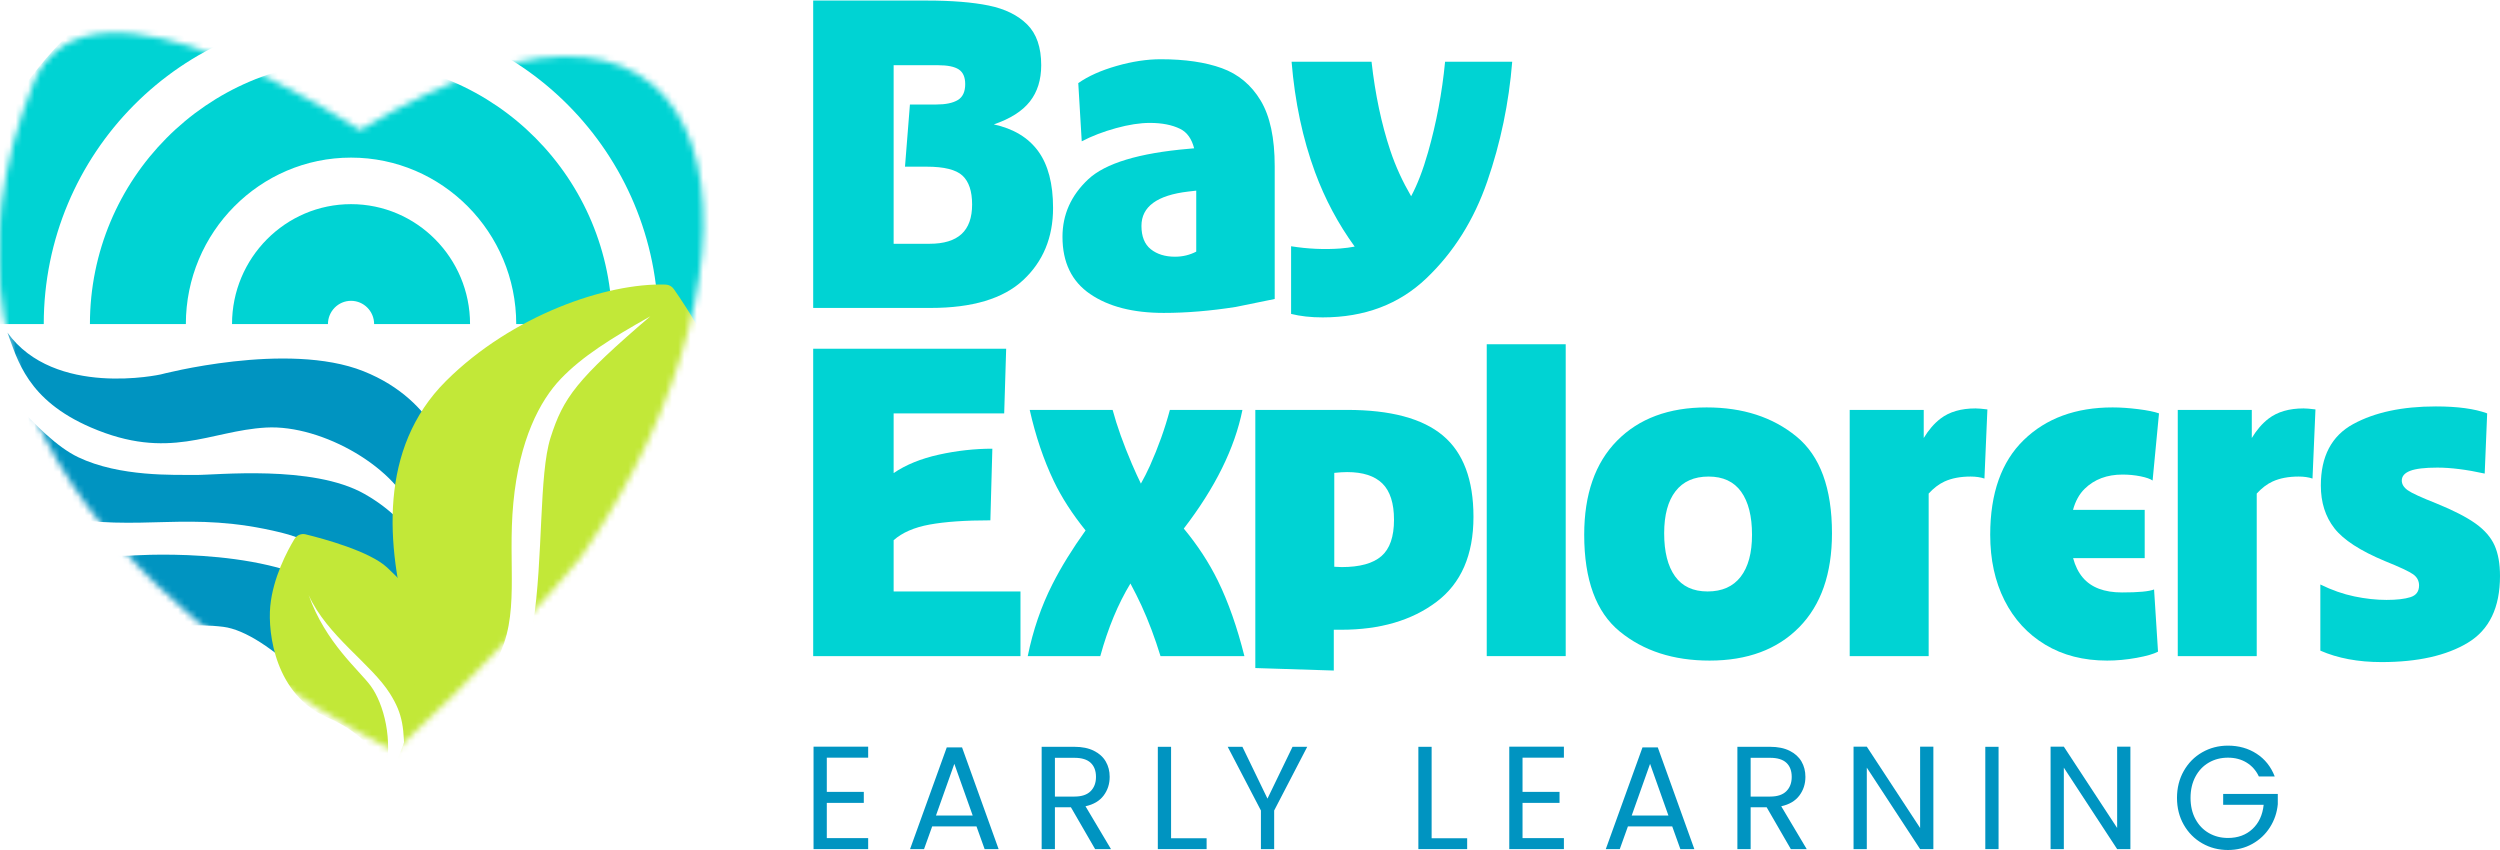 <svg width="400" height="136" viewBox="0 0 400 136" fill="none" xmlns="http://www.w3.org/2000/svg">
<g clip-path="url(#clip0_210_409)">
<path d="M166.12 24.202C164.541 22.027 162.172 20.595 159.013 19.904C161.645 19.003 163.566 17.783 164.778 16.244C165.988 14.706 166.594 12.77 166.594 10.434C166.594 7.569 165.844 5.395 164.344 3.909C162.843 2.424 160.79 1.416 158.184 0.884C155.578 0.355 152.274 0.089 148.273 0.089H130.11V49.27H148.905C155.59 49.27 160.526 47.786 163.712 44.814C166.896 41.843 168.49 37.997 168.49 33.275C168.49 29.402 167.7 26.378 166.12 24.202ZM153.84 37.453C152.708 38.487 151.01 39.004 148.747 39.004H142.982V10.434H150.089C151.616 10.434 152.721 10.661 153.406 11.111C154.09 11.562 154.433 12.345 154.433 13.459C154.433 14.68 154.038 15.528 153.248 16.005C152.458 16.483 151.3 16.722 149.773 16.722H145.588L144.799 26.669H148.273C151.063 26.669 152.972 27.147 153.998 28.101C155.025 29.057 155.538 30.596 155.538 32.717C155.538 34.84 154.972 36.418 153.84 37.453Z" fill="#00D3D3"/>
<path d="M174.103 28.698C171.365 31.273 169.997 34.336 169.997 37.89C169.997 41.976 171.47 45.027 174.419 47.042C177.367 49.059 181.289 50.066 186.185 50.066C189.818 50.066 193.66 49.748 197.715 49.111L203.953 47.838V26.589C203.953 22.081 203.203 18.579 201.703 16.085C200.203 13.592 198.136 11.867 195.504 10.912C192.871 9.957 189.607 9.479 185.712 9.479C183.5 9.479 181.144 9.838 178.644 10.554C176.143 11.27 174.103 12.185 172.524 13.299L173.077 22.61C174.708 21.762 176.538 21.058 178.565 20.502C180.591 19.944 182.395 19.666 183.974 19.666C185.921 19.666 187.54 19.984 188.831 20.621C189.946 21.171 190.675 22.227 191.062 23.73L190.213 23.805C182.21 24.494 176.84 26.126 174.103 28.698ZM184.132 39.88C183.132 39.084 182.632 37.838 182.632 36.14C182.632 33.063 185.132 31.233 190.134 30.648L191.398 30.502V40.259C190.376 40.792 189.248 41.074 188.002 41.074C186.422 41.074 185.132 40.675 184.132 39.88Z" fill="#00D3D3"/>
<path d="M228.213 44.535C232.582 40.371 235.833 35.198 237.965 29.017C240.098 22.837 241.426 16.457 241.954 9.878H231.213C230.74 14.811 229.831 19.64 228.489 24.361C227.678 27.213 226.775 29.552 225.782 31.397C224.44 29.094 223.308 26.668 222.448 24.083C221.026 19.813 220.026 15.077 219.447 9.878H206.654C207.18 16.297 208.431 22.186 210.405 27.545C211.995 31.862 214.116 35.828 216.749 39.456C216.03 39.589 215.274 39.699 214.433 39.761C211.878 39.947 209.26 39.827 206.575 39.402V50.225C208.048 50.596 209.734 50.783 211.629 50.783C218.314 50.783 223.842 48.701 228.213 44.535Z" fill="#00D3D3"/>
<path d="M142.982 86.435C144.351 85.216 146.272 84.38 148.747 83.929C151.221 83.478 154.459 83.252 158.46 83.252L158.776 71.792C155.933 71.792 153.077 72.111 150.208 72.747C147.338 73.384 144.929 74.367 142.982 75.692V66.142H160.671L160.987 55.797H130.11V104.978H163.277V94.633H142.982V86.435Z" fill="#00D3D3"/>
<path d="M189.407 84.571C194.408 78.07 197.548 71.74 198.79 65.585H187.181C186.392 68.557 185.326 71.541 183.983 74.538C183.535 75.54 183.048 76.474 182.543 77.378C182.062 76.384 181.581 75.348 181.101 74.219C179.731 71.01 178.704 68.132 178.021 65.585H164.754C165.701 69.777 166.978 73.557 168.584 76.925C169.858 79.599 171.573 82.247 173.693 84.87C171.582 87.814 169.803 90.685 168.386 93.478C166.596 97.007 165.28 100.84 164.438 104.978H176.046C177.282 100.482 178.894 96.617 180.868 93.36C181.529 94.595 182.126 95.781 182.641 96.901C183.772 99.368 184.785 102.061 185.681 104.978H199.105C197.947 100.362 196.539 96.357 194.881 92.962C193.434 90.001 191.594 87.21 189.407 84.571Z" fill="#00D3D3"/>
<path d="M230.859 69.684C227.594 66.951 222.488 65.585 215.539 65.585H200.851V106.888L213.406 107.286V100.76H214.591C220.802 100.76 225.884 99.276 229.832 96.304C233.78 93.333 235.755 88.797 235.755 82.695C235.755 76.754 234.122 72.417 230.859 69.684ZM221.027 88.982C219.685 90.15 217.565 90.733 214.67 90.733C214.393 90.733 213.994 90.715 213.485 90.68V75.659C214.263 75.578 214.954 75.533 215.539 75.533C218.066 75.533 219.948 76.144 221.185 77.363C222.421 78.585 223.041 80.521 223.041 83.173C223.041 85.879 222.37 87.816 221.027 88.982Z" fill="#00D3D3"/>
<path d="M250.513 55.08H237.878V104.978H250.513V55.08Z" fill="#00D3D3"/>
<path d="M287.43 69.843C283.64 66.739 278.849 65.187 273.058 65.187C267.003 65.187 262.226 66.965 258.725 70.519C255.223 74.074 253.474 79.088 253.474 85.56C253.474 92.776 255.369 97.935 259.16 101.039C262.95 104.143 267.74 105.694 273.532 105.694C279.585 105.694 284.363 103.918 287.865 100.362C291.366 96.808 293.116 91.795 293.116 85.321C293.116 78.107 291.221 72.946 287.43 69.843ZM278.507 92.285C277.295 93.85 275.532 94.633 273.216 94.633C270.899 94.633 269.161 93.825 268.004 92.205C266.846 90.587 266.267 88.293 266.267 85.321C266.267 82.404 266.871 80.162 268.083 78.597C269.294 77.033 271.057 76.249 273.374 76.249C275.69 76.249 277.427 77.059 278.586 78.676C279.743 80.295 280.323 82.59 280.323 85.56C280.323 88.479 279.717 90.721 278.507 92.285Z" fill="#00D3D3"/>
<path d="M310.482 66.978C309.463 67.757 308.572 68.799 307.797 70.082V65.585H295.952V104.978H308.586V78.967C309.399 78.086 310.241 77.445 311.114 77.045C312.271 76.515 313.667 76.249 315.299 76.249C316.14 76.249 316.878 76.356 317.51 76.568L317.984 65.506C317.141 65.4 316.51 65.346 316.089 65.346C313.771 65.346 311.903 65.891 310.482 66.978Z" fill="#00D3D3"/>
<path d="M339.598 75.931C340.597 75.931 341.558 76.024 342.48 76.209C343.4 76.396 344.046 76.621 344.415 76.885L345.441 66.142C344.703 65.877 343.598 65.652 342.125 65.466C340.65 65.281 339.282 65.187 338.018 65.187C332.121 65.187 327.383 66.925 323.803 70.4C320.223 73.875 318.434 78.929 318.434 85.56C318.434 89.539 319.196 93.041 320.724 96.065C322.25 99.089 324.422 101.45 327.239 103.148C330.054 104.847 333.359 105.694 337.149 105.694C338.676 105.694 340.242 105.548 341.848 105.257C343.453 104.966 344.598 104.634 345.283 104.262L344.652 94.314C343.862 94.633 342.15 94.791 339.519 94.791C336.676 94.791 334.583 93.996 333.24 92.404C332.544 91.578 332.032 90.541 331.697 89.3H343.151V81.581H331.681C332.063 80.184 332.682 79.049 333.556 78.199C335.108 76.687 337.122 75.931 339.598 75.931Z" fill="#00D3D3"/>
<path d="M362.972 66.978C361.954 67.757 361.062 68.799 360.287 70.082V65.585H348.442V104.978H361.077V78.967C361.889 78.086 362.732 77.445 363.604 77.045C364.761 76.515 366.157 76.249 367.789 76.249C368.631 76.249 369.368 76.356 370 76.568L370.474 65.506C369.631 65.4 369 65.346 368.579 65.346C366.262 65.346 364.394 65.891 362.972 66.978Z" fill="#00D3D3"/>
<path d="M399.132 87.271C398.552 85.972 397.539 84.804 396.091 83.769C394.643 82.735 392.55 81.661 389.814 80.547C387.391 79.591 385.865 78.889 385.233 78.437C384.602 77.987 384.286 77.47 384.286 76.885C384.286 76.197 384.732 75.68 385.628 75.334C386.522 74.99 387.97 74.817 389.972 74.817C392.129 74.817 394.656 75.135 397.552 75.772L397.947 66.142C395.946 65.4 393.209 65.028 389.735 65.028C384.365 65.028 379.954 65.971 376.507 67.853C373.058 69.737 371.334 73.014 371.334 77.682C371.334 80.387 372.057 82.669 373.506 84.526C374.954 86.383 377.652 88.134 381.601 89.778C383.97 90.733 385.47 91.437 386.102 91.887C386.734 92.338 387.05 92.936 387.05 93.677C387.05 94.633 386.588 95.257 385.668 95.548C384.746 95.84 383.469 95.986 381.838 95.986C380.205 95.986 378.494 95.8 376.704 95.428C374.914 95.058 373.098 94.421 371.255 93.518V104.103C374.046 105.323 377.309 105.933 381.048 105.933C386.838 105.933 391.445 104.899 394.867 102.83C398.289 100.76 400 97.206 400 92.165C400 90.203 399.711 88.572 399.132 87.271Z" fill="#00D3D3"/>
<path d="M132.288 121.227V126.7H138.208V128.461H132.288V134.098H138.907V135.859H130.167V119.466H138.907V121.227H132.288Z" fill="#0094C1"/>
<path d="M156.236 132.219H149.151L147.846 135.859H145.609L151.482 119.583H153.929L159.779 135.859H157.541L156.236 132.219ZM155.63 130.481L152.694 122.213L149.757 130.481H155.63Z" fill="#0094C1"/>
<path d="M175.218 135.859L171.349 129.165H168.786V135.859H166.665V119.489H171.909C173.136 119.489 174.173 119.701 175.02 120.123C175.866 120.546 176.5 121.118 176.919 121.838C177.339 122.558 177.549 123.38 177.549 124.304C177.549 125.431 177.226 126.426 176.581 127.287C175.937 128.148 174.97 128.719 173.68 129.001L177.758 135.859H175.218ZM168.786 127.451H171.909C173.058 127.451 173.921 127.166 174.495 126.594C175.07 126.022 175.358 125.259 175.358 124.304C175.358 123.333 175.074 122.582 174.508 122.049C173.94 121.517 173.074 121.25 171.909 121.25H168.786V127.451Z" fill="#0094C1"/>
<path d="M187.372 134.121H193.058V135.859H185.251V119.489H187.372V134.121Z" fill="#0094C1"/>
<path d="M209.157 119.489L203.867 129.682V135.859H201.747V129.682L196.433 119.489H198.787L202.795 127.78L206.804 119.489H209.157Z" fill="#0094C1"/>
<path d="M229.06 134.121H234.746V135.859H226.939V119.489H229.06V134.121Z" fill="#0094C1"/>
<path d="M243.605 121.227V126.7H249.525V128.461H243.605V134.098H250.224V135.859H241.484V119.466H250.224V121.227H243.605Z" fill="#0094C1"/>
<path d="M267.554 132.219H260.469L259.164 135.859H256.926L262.799 119.583H265.246L271.096 135.859H268.859L267.554 132.219ZM266.947 130.481L264.011 122.213L261.074 130.481H266.947Z" fill="#0094C1"/>
<path d="M286.535 135.859L282.667 129.165H280.103V135.859H277.982V119.489H283.226C284.453 119.489 285.49 119.701 286.337 120.123C287.184 120.546 287.818 121.118 288.237 121.838C288.656 122.558 288.866 123.38 288.866 124.304C288.866 125.431 288.543 126.426 287.899 127.287C287.254 128.148 286.287 128.719 284.997 129.001L289.076 135.859H286.535ZM280.103 127.451H283.226C284.375 127.451 285.238 127.166 285.813 126.594C286.388 126.022 286.675 125.259 286.675 124.304C286.675 123.333 286.392 122.582 285.825 122.049C285.257 121.517 284.391 121.25 283.226 121.25H280.103V127.451Z" fill="#0094C1"/>
<path d="M309.339 135.859H307.218L298.689 122.824V135.859H296.568V119.466H298.689L307.218 132.477V119.466H309.339V135.859Z" fill="#0094C1"/>
<path d="M319.77 119.489V135.859H317.649V119.489H319.77Z" fill="#0094C1"/>
<path d="M340.864 135.859H338.743L330.214 122.824V135.859H328.093V119.466H330.214L338.743 132.477V119.466H340.864V135.859Z" fill="#0094C1"/>
<path d="M361.417 124.233C360.966 123.278 360.313 122.539 359.459 122.014C358.604 121.489 357.61 121.227 356.476 121.227C355.342 121.227 354.32 121.489 353.412 122.014C352.503 122.539 351.788 123.29 351.267 124.269C350.746 125.247 350.486 126.379 350.486 127.662C350.486 128.946 350.746 130.074 351.267 131.045C351.788 132.015 352.503 132.763 353.412 133.287C354.32 133.812 355.342 134.074 356.476 134.074C358.061 134.074 359.366 133.597 360.391 132.641C361.417 131.686 362.015 130.395 362.186 128.766H355.707V127.028H364.447V128.672C364.322 130.019 363.902 131.252 363.188 132.371C362.473 133.491 361.533 134.376 360.368 135.025C359.203 135.675 357.905 136 356.476 136C354.969 136 353.594 135.644 352.351 134.931C351.108 134.219 350.125 133.228 349.403 131.96C348.68 130.692 348.319 129.259 348.319 127.662C348.319 126.065 348.68 124.629 349.403 123.352C350.125 122.076 351.108 121.082 352.351 120.37C353.594 119.658 354.969 119.302 356.476 119.302C358.201 119.302 359.727 119.732 361.056 120.593C362.384 121.454 363.351 122.668 363.957 124.233H361.417Z" fill="#0094C1"/>
<mask id="mask0_210_409" style="mask-type:luminance" maskUnits="userSpaceOnUse" x="-1" y="5" width="114" height="116">
<path d="M63.128 120.279C30.973 103.518 -16.706 67.761 5.47 13.008C14.341 -8.223 57.584 20.83 57.584 20.83C118.568 -16.045 126.33 40.943 93.066 88.991C88.63 94.578 76.434 107.987 63.128 120.279Z" fill="white"/>
</mask>
<g mask="url(#mask0_210_409)">
<path d="M120.682 51.854H105.334C105.334 24.533 83.278 2.306 56.166 2.306C29.056 2.306 7 24.533 7 51.854H-8.348C-8.348 16.004 20.593 -13.161 56.166 -13.161C91.74 -13.161 120.682 16.004 120.682 51.854Z" fill="#00D3D3"/>
<path d="M97.945 51.854H82.597C82.597 37.167 70.74 25.218 56.167 25.218C41.593 25.218 29.736 37.167 29.736 51.854H14.388C14.388 28.638 33.13 9.751 56.167 9.751C79.203 9.751 97.945 28.638 97.945 51.854Z" fill="#00D3D3"/>
<path d="M75.208 51.854H59.86C59.86 49.801 58.203 48.131 56.166 48.131C54.129 48.131 52.472 49.801 52.472 51.854H37.124C37.124 41.273 45.666 32.664 56.166 32.664C66.666 32.664 75.208 41.273 75.208 51.854Z" fill="#00D3D3"/>
<path d="M14.535 68.389C27.086 73.812 33.532 68.918 42.57 68.409C51.608 67.901 63.829 75.018 66.241 82.555L72.097 74.648C72.097 74.648 70.321 64.242 58.152 59.393C45.983 54.544 25.722 59.907 25.722 59.907C25.722 59.907 8.717 63.694 1.182 53.205C2.835 57.631 4.367 63.996 14.535 68.389Z" fill="#0094C1"/>
<path d="M52.635 94.195C41.509 87.253 20.626 88.919 20.626 88.919C20.626 88.919 5.742 89.507 -0.904 80.361C2.349 81.492 5.294 81.949 8.724 82.593C22.898 85.254 29.979 81.543 44.984 85.214C51.288 86.756 57.468 90.75 60.764 103.712C60.764 103.712 66.596 100.802 70.397 96.05C69.107 90.533 66.648 83.753 58.318 79.03C49.988 74.307 34.505 76.039 31.236 75.993C27.968 75.947 19.186 76.347 12.5 73.148C5.814 69.948 -1.787 58.858 -4.809 56.331C-7.832 53.805 -13.42 50.469 -21.495 53.181C-22.067 57.124 -22.377 66.657 -13.457 73.284C-8.789 76.752 -5.213 78.709 -2.004 79.954C-1.228 84.378 0.151 89.975 8.127 95.274C19.529 102.849 26.732 99.18 35.717 100.291C39.281 100.732 43.952 103.961 48.357 108.187L47.001 97.449L47.932 94.007L52.635 94.195Z" fill="#0094C1"/>
<path d="M61.539 124.029C61.539 124.029 60.747 118.403 52.42 114.815C44.094 111.226 42.819 101.412 43.244 96.972C43.68 92.425 45.971 88.136 47.112 86.243C47.482 85.629 48.201 85.324 48.894 85.494C51.737 86.189 59.132 88.19 61.941 90.803C65.451 94.069 69.228 98.39 70.142 105.182C70.876 110.64 70.368 113.666 64.691 122.027C64.707 116.425 64.467 114.292 62.412 111.005C59.413 106.211 52.342 101.769 49.376 95.191C52.084 102.876 57.514 107.26 59.341 109.785C61.392 112.616 62.985 118.461 61.539 124.029Z" fill="#C2E838"/>
<path d="M62.726 123.25C62.726 123.25 68.787 112.973 65.322 100.193C61.857 87.412 60.484 71.779 71.373 60.945C81.945 50.426 97.089 45.228 106.5 45.533C107.021 45.55 107.501 45.809 107.801 46.237C112.583 53.059 118.912 64.572 119.823 73.316C120.765 82.35 116.514 113.918 65.065 126.429C78.309 115.948 83.67 110.417 85.3 99.814C86.929 89.211 86.22 75.909 88.082 70.048C90.126 63.615 92.267 60.703 104.05 50.609C97.708 54.174 93.156 57.039 89.742 60.595C86.382 64.095 83.086 70.378 82.133 80.476C81.18 90.574 83.287 98.502 79.507 105.55C75.728 112.597 72.512 115.821 62.726 123.25Z" fill="#C2E838"/>
</g>
</g>
<defs>
<clipPath id="clip0_210_409">
<rect width="400" height="136" fill="white"/>
</clipPath>
</defs>
</svg>
